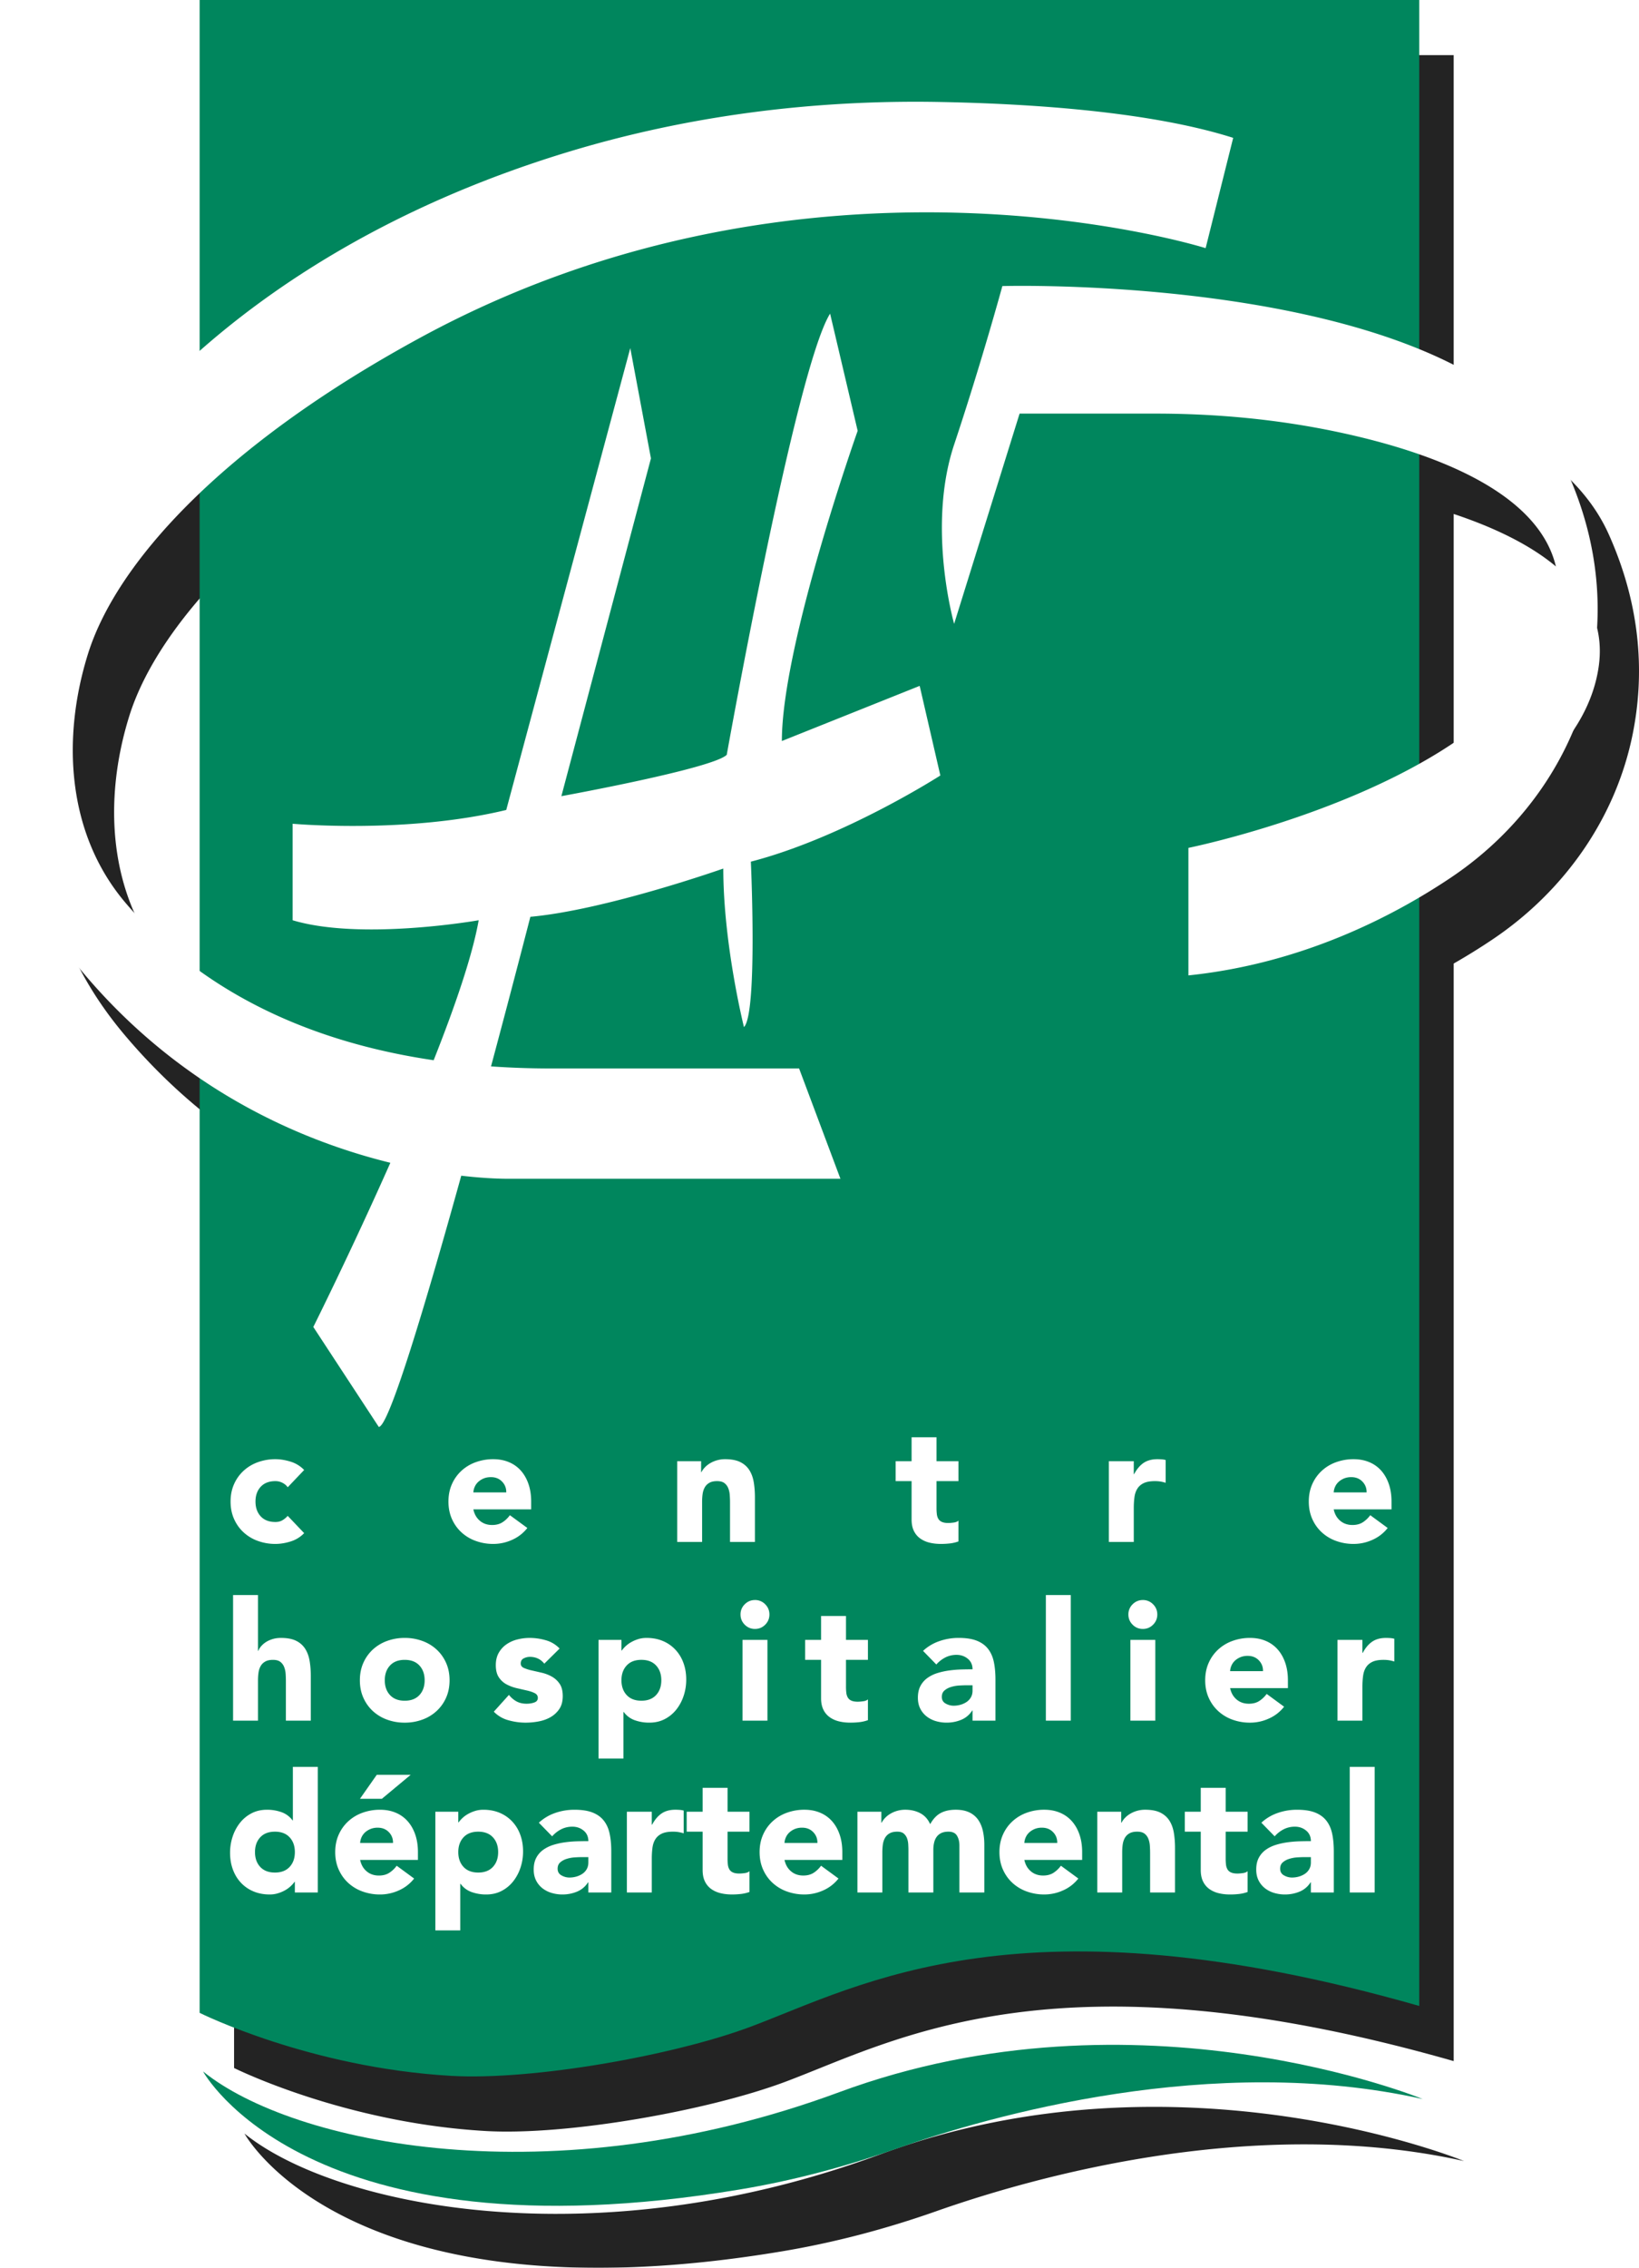 <svg xmlns="http://www.w3.org/2000/svg" width="289.206" height="400" enable-background="new 0 0 289.206 400"><filter id="a"><feGaussianBlur stdDeviation="4"/></filter><path d="M155.41 379.95c-50.944 18.834-96.465 9.12-112.271-3.634.474.863 19.137 33.338 94.617 20.815 9.325-1.544 18.493-3.964 27.441-7.113 16.9-5.958 56.014-17.119 93.134-8.851 0 0-50.288-20.67-102.921-1.216zM283.863 94.229c-4.596-10.262-14.967-17.326-27.356-22.19V9.728H41.303v64.196c-12.888 11.66-18.238 20.913-18.238 20.913s-34.664 47.673-1.216 87.54c6.165 7.344 12.791 13.217 19.454 17.898v164.479s19.332 9.666 44.366 11.113c14.444.839 39.345-3.6 52.901-8.681 19.454-7.296 47.722-23.71 117.937-3.648V169.95a111.742 111.742 0 0 0 6.82-4.23c12.658-8.487 21.825-21.436 24.792-36.379 1.957-9.86 1.678-21.885-4.256-35.113zm-242.56 87.066c-4.912-3.66-8.827-7.514-11.952-11.222-10.31-12.231-11.15-29.034-6.53-43.807 2.518-8.049 8.524-17.386 18.482-27.162v82.191zm240.737-63.357c-1.97 12.328-13.058 21.666-25.533 28.402V90.653c14.712 4.9 27.782 13.24 25.533 27.284z" fill="#232323" filter="url(#a)"/><path d="M132.491 357.458c19.453-7.295 47.722-23.71 117.937-3.648V0H35.224v355.026s19.33 9.665 44.364 11.112c14.45.836 39.352-3.598 52.903-8.68zm15.62 11.55c-50.954 18.834-96.49 9.12-112.28-3.647 0 0 18.138 33.52 94.629 20.833 9.325-1.547 18.494-3.97 27.438-7.118 16.907-5.954 56.024-17.12 93.138-8.852 0 0-50.293-20.67-102.924-1.216z" fill="#00865d"/><path d="M55.285 234.05l11.55 17.63c1.806 0 8.377-22.043 14.554-44.308 5.315.62 8.547.537 8.547.537h58.36l-7.294-19.453h-43.77c-3.683 0-7.206-.13-10.59-.365 3.975-14.828 6.942-26.384 6.942-26.384 13.374-1.216 34.044-8.51 34.044-8.51 0 13.373 3.647 27.964 3.647 27.964 2.432-2.432 1.216-29.18 1.216-29.18 16.414-4.256 33.436-15.199 33.436-15.199l-3.648-15.806-24.317 9.727c0-17.022 13.375-54.713 13.375-54.713l-4.864-20.67c-6.079 9.728-18.237 77.815-18.237 77.815-2.432 2.431-29.18 7.295-29.18 7.295l15.805-59.576-3.647-19.454-21.885 81.462c-17.63 4.255-37.692 2.431-37.692 2.431v17.022c12.159 3.648 32.828 0 32.828 0-1.097 6.218-4.176 15.188-7.944 24.69-28.494-4.192-45.098-16.759-54.466-27.873-10.309-12.23-11.148-29.037-6.526-43.81 4.939-15.783 23.27-36.53 58.602-55.746 69.303-37.69 138.606-15.806 138.606-15.806l4.863-19.453c-14.531-4.624-35.521-6.018-51.664-6.327-22.335-.427-44.649 2.385-66.014 8.91-62.2 18.998-84.152 56.993-84.152 56.993s-34.658 47.668-1.216 87.54c17.555 20.932 38.85 29.856 54.326 33.66-6.978 15.721-13.595 28.957-13.595 28.957zM276.568 83.285c-15.806-35.26-99.699-32.828-99.699-32.828s-3.647 13.375-8.51 27.965c-4.864 14.59 0 31.612 0 31.612l11.55-37.083h23.928c10.79 0 21.57 1 32.127 3.229 18.792 3.968 41.699 12.577 38.78 30.814-4.863 30.396-65.047 42.555-65.047 42.555v22.493c20.048-2.074 36.165-10.437 46.34-17.267 12.647-8.489 21.818-21.435 24.784-36.375 1.96-9.867 1.675-21.892-4.253-35.115zM135.02 282.96a2.456 2.456 0 0 0-1.804-.746c-.7 0-1.302.248-1.8.746a2.459 2.459 0 0 0-.75 1.804c0 .703.251 1.304.75 1.803.498.498 1.1.746 1.8.746.704 0 1.305-.248 1.804-.746.498-.499.746-1.1.746-1.803 0-.704-.248-1.305-.746-1.804zm34.099-21.718v-3.518h-3.869v-4.22h-4.398v4.22h-2.812v3.518h2.812v6.769c0 .782.133 1.445.396 1.994.264.546.63.992 1.1 1.333a4.68 4.68 0 0 0 1.64.747c.625.157 1.31.233 2.051.233.509 0 1.026-.028 1.556-.085a6.692 6.692 0 0 0 1.524-.353v-3.664c-.196.176-.484.288-.866.336-.382.05-.69.074-.923.074-.47 0-.844-.062-1.128-.19a1.324 1.324 0 0 1-.63-.542 2.113 2.113 0 0 1-.265-.835 9.192 9.192 0 0 1-.057-1.07v-4.747h3.869zm-90.407 38.205c.41-.919.615-1.944.615-3.077s-.205-2.159-.615-3.077-.973-1.706-1.687-2.36a7.396 7.396 0 0 0-2.52-1.509 8.934 8.934 0 0 0-3.092-.527 8.945 8.945 0 0 0-3.092.527 7.408 7.408 0 0 0-2.521 1.51 7.073 7.073 0 0 0-1.685 2.359c-.41.918-.616 1.944-.616 3.077s.205 2.158.616 3.077c.41.918.972 1.705 1.685 2.359a7.406 7.406 0 0 0 2.52 1.51 8.945 8.945 0 0 0 3.093.526 8.934 8.934 0 0 0 3.091-.527 7.394 7.394 0 0 0 2.521-1.51 7.074 7.074 0 0 0 1.687-2.358zm-4.706-.468c-.616.663-1.479.995-2.593.995s-1.978-.332-2.594-.995c-.615-.665-.923-1.534-.923-2.61 0-1.073.308-1.943.923-2.609.616-.663 1.48-.994 2.594-.994s1.977.331 2.593.994c.615.666.923 1.536.923 2.61 0 1.075-.308 1.944-.923 2.61zm16.37 22.29a6.437 6.437 0 0 0-2.211-1.525c-.861-.362-1.818-.541-2.872-.541-.51 0-.987.067-1.438.205a6.203 6.203 0 0 0-1.245.527 5.16 5.16 0 0 0-1.684 1.493h-.06v-1.875h-4.045v20.928h4.396v-8.207h.06a4.084 4.084 0 0 0 1.948 1.45 7.542 7.542 0 0 0 2.564.424c1.016 0 1.925-.21 2.726-.63a6.274 6.274 0 0 0 2.037-1.683 7.843 7.843 0 0 0 1.29-2.419c.304-.909.454-1.86.454-2.857 0-1.076-.165-2.061-.499-2.96a6.739 6.739 0 0 0-1.421-2.33zm-3.399 8.016c-.615.663-1.479.995-2.593.995-1.114 0-1.98-.332-2.595-.995-.615-.666-.923-1.534-.923-2.61 0-1.073.308-1.943.923-2.609.616-.663 1.481-.994 2.595-.994s1.978.331 2.593.994c.615.666.923 1.536.923 2.61 0 1.075-.308 1.943-.923 2.609zm10.181-26.423a4.626 4.626 0 0 0 1.54-1.436c.4-.596.6-1.352.6-2.273 0-.897-.18-1.615-.542-2.154a4.017 4.017 0 0 0-1.376-1.273 6.718 6.718 0 0 0-1.789-.69c-.634-.147-1.23-.283-1.789-.41a7.22 7.22 0 0 1-1.376-.439c-.363-.167-.542-.427-.542-.777 0-.43.175-.732.528-.909.35-.176.713-.265 1.082-.265 1.057 0 1.906.4 2.55 1.202l2.698-2.666a5.267 5.267 0 0 0-2.433-1.465 10.282 10.282 0 0 0-2.843-.41c-.742 0-1.477.093-2.197.277a5.806 5.806 0 0 0-1.92.866 4.533 4.533 0 0 0-1.35 1.493c-.341.608-.513 1.33-.513 2.17 0 .9.182 1.617.544 2.154.36.537.82.952 1.376 1.245a7.426 7.426 0 0 0 1.79.66c.634.146 1.23.285 1.786.41.558.127 1.016.285 1.378.468.36.186.542.466.542.838 0 .39-.205.658-.616.803-.41.148-.868.222-1.376.222-.665 0-1.247-.133-1.743-.396-.499-.265-.954-.65-1.365-1.159l-2.666 2.96a5.605 5.605 0 0 0 2.578 1.51c1.016.284 2.023.424 3.02.424.76 0 1.533-.071 2.316-.219.78-.145 1.483-.4 2.108-.76zm-42.316.63v-7.854c0-.957-.07-1.847-.205-2.667-.138-.82-.396-1.534-.777-2.14a3.894 3.894 0 0 0-1.598-1.421c-.683-.344-1.582-.513-2.696-.513-.527 0-1.016.067-1.465.205-.45.136-.84.313-1.172.527a3.842 3.842 0 0 0-.85.733c-.235.274-.401.546-.499.82h-.058v-9.848h-4.396v22.158h4.396v-7.094c0-.467.03-.918.088-1.347.058-.43.18-.816.366-1.157.185-.344.454-.615.806-.82s.81-.308 1.378-.308c.566 0 1 .117 1.303.35.303.234.528.537.675.91.147.371.234.777.264 1.216.028.438.044.863.044 1.273v6.977h4.396zm17.617 9.555h-5.982l-2.96 4.222h3.87l5.072-4.222zm-23.86-51.805c.45 0 .869.102 1.26.307.391.206.694.463.909.775l2.901-3.048a5.61 5.61 0 0 0-2.417-1.478c-.929-.284-1.813-.425-2.654-.425a8.944 8.944 0 0 0-3.09.527 7.405 7.405 0 0 0-2.522 1.51 7.07 7.07 0 0 0-1.685 2.359c-.41.918-.615 1.944-.615 3.077s.205 2.158.615 3.077c.41.918.972 1.705 1.685 2.358a7.406 7.406 0 0 0 2.521 1.51 8.944 8.944 0 0 0 3.091.527c.841 0 1.725-.14 2.654-.424a5.585 5.585 0 0 0 2.417-1.479l-2.901-3.048a3.824 3.824 0 0 1-.909.76c-.352.218-.772.323-1.26.323-1.113 0-1.978-.332-2.594-.995-.616-.665-.923-1.534-.923-2.61 0-1.073.307-1.943.923-2.609.616-.663 1.48-.994 2.593-.994zm45.126 3.604c0-1.133-.155-2.159-.468-3.077-.312-.919-.758-1.706-1.333-2.36a5.75 5.75 0 0 0-2.11-1.509c-.832-.353-1.755-.527-2.771-.527a8.944 8.944 0 0 0-3.091.527 7.405 7.405 0 0 0-2.522 1.51 7.072 7.072 0 0 0-1.685 2.359c-.41.918-.615 1.944-.615 3.077s.205 2.158.615 3.077c.41.918.972 1.705 1.685 2.358a7.406 7.406 0 0 0 2.522 1.51 8.944 8.944 0 0 0 3.09.527 7.991 7.991 0 0 0 3.344-.732 7.002 7.002 0 0 0 2.666-2.08l-3.08-2.256c-.369.508-.804.923-1.303 1.245-.497.322-1.109.484-1.831.484-.86 0-1.583-.25-2.169-.749-.586-.498-.967-1.166-1.143-2.006h10.199v-1.378zm-10.2-1.613c.02-.35.103-.689.25-1.011a2.63 2.63 0 0 1 .615-.85 3.28 3.28 0 0 1 .953-.6c.371-.155.802-.234 1.29-.234.8 0 1.456.262 1.964.79.508.53.75 1.163.732 1.905h-5.803zm49.684 8.735v-7.855c0-.956-.069-1.846-.205-2.666-.136-.82-.396-1.534-.777-2.14-.38-.605-.914-1.08-1.596-1.421-.684-.344-1.584-.513-2.698-.513a5.132 5.132 0 0 0-2.667.732c-.35.215-.655.458-.908.732a3.65 3.65 0 0 0-.587.821h-.057v-1.934h-4.222v14.244h4.396v-7.094c0-.467.031-.918.088-1.347.06-.43.182-.816.368-1.157.186-.344.453-.615.806-.82.35-.206.81-.308 1.376-.308.568 0 1.002.117 1.305.35s.527.537.675.91c.145.371.234.777.262 1.215.031.44.046.864.046 1.274v6.977h4.395zm-61.266 49.272a5.743 5.743 0 0 0-2.108-1.51c-.83-.353-1.756-.527-2.772-.527a8.948 8.948 0 0 0-3.09.527 7.407 7.407 0 0 0-2.522 1.51 7.07 7.07 0 0 0-1.685 2.359c-.41.918-.616 1.944-.616 3.077s.206 2.158.616 3.076.972 1.706 1.685 2.36a7.409 7.409 0 0 0 2.521 1.51 8.948 8.948 0 0 0 3.091.526 8 8 0 0 0 3.344-.732 7.018 7.018 0 0 0 2.667-2.08l-3.077-2.256a4.9 4.9 0 0 1-1.307 1.245c-.496.322-1.107.484-1.832.484-.859 0-1.584-.25-2.168-.749-.587-.498-.967-1.166-1.144-2.006h10.2v-1.378c0-1.133-.157-2.159-.467-3.077-.315-.919-.759-1.706-1.336-2.36zm-8.397 3.823c.02-.35.103-.69.25-1.011.146-.322.351-.606.615-.85.263-.243.582-.443.954-.6a3.327 3.327 0 0 1 1.288-.234c.801 0 1.455.262 1.965.79.506.529.75 1.163.73 1.905h-5.802zm67.474-21.571h4.396v-14.244h-4.396v14.244zm-79.343 17.586h-.059a4.108 4.108 0 0 0-1.95-1.45 7.537 7.537 0 0 0-2.564-.425c-1.016 0-1.925.21-2.726.63-.801.42-1.48.98-2.037 1.684a7.866 7.866 0 0 0-1.29 2.418 8.973 8.973 0 0 0-.454 2.857c0 1.076.166 2.064.499 2.96.332.9.806 1.677 1.422 2.33a6.366 6.366 0 0 0 2.212 1.525c.86.362 1.817.541 2.873.541.487 0 .962-.066 1.421-.205.46-.136.88-.312 1.26-.527a5.19 5.19 0 0 0 1.686-1.493h.058v1.875h4.044v-22.158h-4.395v9.438zm-.572 8.207c-.615.663-1.48.995-2.594.995s-1.978-.332-2.593-.995c-.616-.666-.923-1.534-.923-2.61 0-1.073.307-1.943.923-2.609.615-.663 1.48-.994 2.593-.994s1.979.331 2.594.994c.616.666.923 1.536.923 2.61 0 1.075-.307 1.943-.923 2.609zm55.423-8.179c-.498-.625-1.164-1.1-1.994-1.421-.83-.322-1.889-.482-3.18-.482-1.173 0-2.306.188-3.398.57a8.093 8.093 0 0 0-2.874 1.715l2.344 2.404a5.428 5.428 0 0 1 1.598-1.247 4.329 4.329 0 0 1 1.978-.454c.763 0 1.421.23 1.98.69.555.458.834 1.078.834 1.86-.606 0-1.264.01-1.977.029-.713.021-1.426.079-2.14.176-.713.098-1.402.248-2.067.454a6.158 6.158 0 0 0-1.773.865c-.517.372-.928.84-1.23 1.408-.303.567-.456 1.259-.456 2.08 0 .722.138 1.359.41 1.905a4.08 4.08 0 0 0 1.114 1.379 4.89 4.89 0 0 0 1.627.835 6.687 6.687 0 0 0 1.92.276c.899 0 1.753-.164 2.564-.496a4.148 4.148 0 0 0 1.95-1.643h.058v1.789h4.045v-7.24c0-1.192-.097-2.241-.293-3.15-.195-.909-.541-1.674-1.04-2.302zm-2.712 7.387c0 .448-.093.84-.279 1.171a2.392 2.392 0 0 1-.746.82c-.313.218-.67.382-1.069.5-.4.118-.818.176-1.247.176-.49 0-.957-.127-1.408-.382-.448-.253-.672-.644-.672-1.171 0-.489.16-.87.484-1.142.322-.275.713-.48 1.171-.616a6.168 6.168 0 0 1 1.436-.25c.498-.029.913-.043 1.245-.043h1.085v.937zm112.458-13.159h-4.398v4.22h-2.812v3.518h2.812v6.769c0 .782.134 1.445.396 1.994.265.546.63.992 1.1 1.333s1.016.592 1.64.747c.625.157 1.31.233 2.052.233.508 0 1.025-.028 1.555-.086a6.684 6.684 0 0 0 1.524-.353v-3.663c-.196.176-.484.288-.866.336-.381.05-.69.074-.923.074-.47 0-.844-.062-1.128-.19a1.325 1.325 0 0 1-.63-.542 2.11 2.11 0 0 1-.265-.835 9.164 9.164 0 0 1-.057-1.07v-4.747h3.869v-3.519h-3.869v-4.219zm-16.813-11.842h4.396v-14.244h-4.396v14.244zm4-20.532a2.456 2.456 0 0 0-1.803-.746c-.701 0-1.302.248-1.8.746a2.458 2.458 0 0 0-.75 1.804c0 .703.25 1.304.75 1.803.498.498 1.099.746 1.8.746.704 0 1.305-.248 1.803-.746.499-.499.747-1.1.747-1.803 0-.704-.248-1.305-.747-1.804zm23.122 18.07l-3.077-2.256a4.927 4.927 0 0 1-1.305 1.245c-.498.322-1.11.484-1.832.484-.86 0-1.583-.25-2.17-.749-.585-.498-.966-1.166-1.143-2.006h10.2v-1.378c0-1.133-.156-2.159-.468-3.077-.313-.918-.759-1.706-1.334-2.36a5.752 5.752 0 0 0-2.11-1.509c-.83-.353-1.754-.527-2.77-.527a8.957 8.957 0 0 0-3.093.527 7.387 7.387 0 0 0-2.519 1.51 7.044 7.044 0 0 0-1.686 2.359c-.41.918-.616 1.944-.616 3.077s.205 2.158.616 3.077c.41.918.97 1.705 1.686 2.359a7.385 7.385 0 0 0 2.519 1.51 8.957 8.957 0 0 0 3.093.526 7.99 7.99 0 0 0 3.342-.732 7 7 0 0 0 2.667-2.08zm-9.276-7.284c.145-.322.35-.606.615-.849.262-.243.58-.444.952-.601a3.332 3.332 0 0 1 1.29-.234c.8 0 1.455.263 1.963.79.508.53.751 1.164.732 1.905h-5.803c.02-.35.103-.689.25-1.01zm27.254-4.849c-.975 0-1.786.22-2.432.658-.645.44-1.2 1.1-1.67 1.978h-.06v-2.285h-4.396v14.244h4.396v-5.949c0-.703.04-1.35.12-1.934.076-.587.248-1.09.512-1.51.263-.42.64-.749 1.129-.983.486-.233 1.152-.35 1.991-.35.334 0 .651.024.954.071.303.05.61.124.923.22v-4.014a3.665 3.665 0 0 0-.703-.117c-.255-.02-.508-.029-.764-.029zm-10.541 32.21c-.499-.626-1.164-1.1-1.994-1.422-.83-.322-1.89-.482-3.18-.482-1.173 0-2.306.188-3.398.57a8.093 8.093 0 0 0-2.875 1.715l2.345 2.404a5.429 5.429 0 0 1 1.598-1.247 4.33 4.33 0 0 1 1.977-.454c.764 0 1.422.23 1.98.69.556.458.835 1.078.835 1.86-.606 0-1.264.01-1.977.029a20.22 20.22 0 0 0-2.14.176 13 13 0 0 0-2.068.454c-.663.207-1.254.493-1.772.865s-.928.84-1.23 1.408c-.304.567-.456 1.259-.456 2.08 0 .722.138 1.359.41 1.905a4.08 4.08 0 0 0 1.114 1.379 4.89 4.89 0 0 0 1.626.835 6.687 6.687 0 0 0 1.92.276c.9 0 1.754-.164 2.565-.496a4.148 4.148 0 0 0 1.95-1.643h.058v1.789h4.045v-7.24c0-1.192-.098-2.241-.293-3.15-.196-.909-.542-1.674-1.04-2.302zm-2.712 7.386c0 .448-.093.84-.28 1.171a2.394 2.394 0 0 1-.746.82c-.312.218-.67.382-1.068.5-.401.118-.818.176-1.248.176-.489 0-.956-.127-1.407-.382-.448-.253-.673-.644-.673-1.171 0-.489.16-.87.485-1.142.322-.275.713-.48 1.17-.616a6.166 6.166 0 0 1 1.437-.25c.498-.029.913-.043 1.245-.043h1.085v.937zm-35.647-70.77v14.245h4.396v-5.949c0-.703.04-1.35.119-1.934.076-.587.248-1.09.513-1.51.262-.42.64-.749 1.128-.983.487-.233 1.152-.35 1.992-.35.334 0 .65.024.954.071.303.05.61.124.923.22v-4.015a3.668 3.668 0 0 0-.704-.116c-.255-.02-.508-.029-.763-.029-.976 0-1.786.22-2.433.658-.644.44-1.2 1.1-1.67 1.978h-.06v-2.285h-4.395zm42.504 76.075h4.396v-22.158h-4.396v22.158zm4.03-62.212a7.001 7.001 0 0 0 2.667-2.08l-3.077-2.256a4.929 4.929 0 0 1-1.304 1.245c-.499.322-1.11.484-1.832.484-.861 0-1.584-.25-2.17-.749-.585-.498-.967-1.166-1.143-2.006h10.199v-1.378c0-1.133-.155-2.159-.468-3.077-.312-.919-.758-1.706-1.333-2.36a5.752 5.752 0 0 0-2.11-1.509c-.83-.353-1.754-.527-2.77-.527a8.957 8.957 0 0 0-3.094.527 7.382 7.382 0 0 0-2.518 1.51 7.038 7.038 0 0 0-1.687 2.359c-.41.918-.615 1.944-.615 3.077s.205 2.158.615 3.077c.41.918.971 1.705 1.687 2.358a7.383 7.383 0 0 0 2.518 1.51 8.957 8.957 0 0 0 3.094.527 7.99 7.99 0 0 0 3.342-.732zm-6.609-9.364c.146-.322.35-.606.616-.85.262-.242.58-.443.951-.6a3.33 3.33 0 0 1 1.29-.234c.8 0 1.456.262 1.964.79.508.53.751 1.163.732 1.905h-5.803c.019-.35.102-.689.25-1.011zM119.172 319.2c-.976 0-1.787.22-2.433.66-.644.438-1.2 1.099-1.67 1.976h-.06v-2.285h-4.395v14.245h4.396v-5.949c0-.704.04-1.35.119-1.934.076-.587.248-1.09.513-1.51.262-.42.64-.749 1.128-.983.487-.233 1.152-.35 1.992-.35.334 0 .65.023.954.071.303.05.61.124.923.22v-4.015a3.662 3.662 0 0 0-.704-.116 10.19 10.19 0 0 0-.763-.03zm87.18 1.935c-.38-.606-.914-1.08-1.596-1.421-.684-.344-1.583-.513-2.697-.513a5.129 5.129 0 0 0-2.667.732 4.23 4.23 0 0 0-.909.732 3.648 3.648 0 0 0-.586.82h-.058v-1.934h-4.221v14.245h4.396v-7.094c0-.467.03-.918.088-1.347.06-.43.181-.816.367-1.157a2.08 2.08 0 0 1 .806-.82c.35-.206.811-.308 1.377-.308.567 0 1.001.117 1.304.35s.527.537.675.909c.146.372.234.777.263 1.216.03.44.045.864.045 1.274v6.977h4.396v-7.855c0-.956-.07-1.846-.206-2.666-.135-.82-.395-1.534-.777-2.14zm-59.524.103a5.753 5.753 0 0 0-2.11-1.51c-.831-.353-1.754-.527-2.77-.527a8.957 8.957 0 0 0-3.094.527 7.384 7.384 0 0 0-2.518 1.51 7.04 7.04 0 0 0-1.687 2.359c-.41.918-.615 1.944-.615 3.077s.205 2.158.615 3.076.97 1.706 1.687 2.36a7.385 7.385 0 0 0 2.518 1.51 8.957 8.957 0 0 0 3.094.526 7.99 7.99 0 0 0 3.341-.732 7 7 0 0 0 2.667-2.08l-3.077-2.256a4.929 4.929 0 0 1-1.304 1.245c-.499.322-1.11.484-1.832.484-.861 0-1.584-.25-2.17-.749-.585-.498-.967-1.166-1.143-2.006h10.199v-1.378c0-1.133-.155-2.159-.468-3.077-.312-.919-.758-1.706-1.333-2.36zm-8.398 3.823c.019-.35.102-.69.25-1.011.146-.322.35-.606.616-.85a3.24 3.24 0 0 1 .951-.6 3.331 3.331 0 0 1 1.29-.234c.8 0 1.455.262 1.964.79.508.529.75 1.163.732 1.905h-5.803zm14.717-21.66v-3.663c-.196.177-.484.289-.866.336-.382.05-.69.074-.923.074-.47 0-.844-.062-1.128-.19a1.324 1.324 0 0 1-.63-.542 2.11 2.11 0 0 1-.265-.835 9.163 9.163 0 0 1-.057-1.07v-4.747h3.869v-3.518h-3.869v-4.22h-4.398v4.22h-2.812v3.518h2.812v6.769c0 .782.133 1.445.396 1.994a3.5 3.5 0 0 0 1.1 1.333c.47.341 1.016.592 1.64.747.625.157 1.31.233 2.052.233.508 0 1.025-.028 1.555-.085a6.692 6.692 0 0 0 1.524-.353zm-33.98-12.44a6.435 6.435 0 0 0-2.211-1.525c-.861-.362-1.818-.54-2.872-.54-.51 0-.988.066-1.438.204a6.207 6.207 0 0 0-1.246.527 5.159 5.159 0 0 0-1.683 1.493h-.06v-1.874h-4.045v20.927h4.396v-8.207h.06a4.084 4.084 0 0 0 1.948 1.45 7.542 7.542 0 0 0 2.564.424c1.016 0 1.925-.21 2.726-.63a6.273 6.273 0 0 0 2.037-1.683 7.844 7.844 0 0 0 1.29-2.419c.303-.908.454-1.86.454-2.857 0-1.076-.165-2.06-.499-2.96a6.74 6.74 0 0 0-1.421-2.33zm-3.4 8.016c-.615.663-1.478.995-2.592.995s-1.98-.332-2.595-.995c-.615-.665-.923-1.534-.923-2.61 0-1.073.308-1.943.923-2.609.615-.663 1.481-.994 2.595-.994s1.977.331 2.593.994c.615.666.923 1.536.923 2.61 0 1.075-.308 1.944-.923 2.61zm12.612 16.355h-4.399v4.22h-2.812v3.518h2.812v6.769c0 .782.134 1.445.396 1.994.265.546.63.992 1.1 1.333s1.016.592 1.64.747c.626.157 1.31.233 2.052.233.508 0 1.026-.028 1.555-.086a6.684 6.684 0 0 0 1.524-.353v-3.663c-.195.176-.484.288-.865.336a7.39 7.39 0 0 1-.924.074c-.47 0-.844-.062-1.128-.19a1.325 1.325 0 0 1-.63-.542 2.11 2.11 0 0 1-.264-.835 9.148 9.148 0 0 1-.057-1.07v-4.747h3.868v-3.519h-3.868v-4.219zm60.769 5.906a5.753 5.753 0 0 0-2.111-1.51c-.83-.353-1.753-.527-2.77-.527a8.956 8.956 0 0 0-3.093.527 7.384 7.384 0 0 0-2.519 1.51 7.042 7.042 0 0 0-1.686 2.359c-.41.918-.615 1.944-.615 3.077s.205 2.158.615 3.076c.41.919.97 1.706 1.686 2.36a7.386 7.386 0 0 0 2.52 1.51 8.956 8.956 0 0 0 3.093.526 7.99 7.99 0 0 0 3.341-.732 6.999 6.999 0 0 0 2.667-2.08l-3.077-2.256a4.928 4.928 0 0 1-1.305 1.245c-.498.322-1.109.484-1.831.484-.861 0-1.584-.25-2.171-.749-.584-.498-.966-1.166-1.142-2.006h10.199v-1.378c0-1.133-.155-2.159-.468-3.077-.312-.919-.758-1.706-1.333-2.36zm-8.398 3.823c.019-.35.102-.69.25-1.011.145-.322.35-.606.615-.85.263-.243.58-.443.952-.6a3.331 3.331 0 0 1 1.29-.234c.8 0 1.455.262 1.964.79.508.529.75 1.163.732 1.905h-5.803zm8.192-43.73h-4.396v22.159h4.396v-22.158zm-14.623 9.467c-.499-.625-1.164-1.1-1.994-1.421-.83-.322-1.89-.482-3.18-.482a10.23 10.23 0 0 0-3.399.57 8.094 8.094 0 0 0-2.873 1.715l2.344 2.404a5.426 5.426 0 0 1 1.598-1.247 4.33 4.33 0 0 1 1.977-.453c.764 0 1.422.229 1.98.689.556.458.835 1.078.835 1.86-.606 0-1.264.01-1.977.029a20.2 20.2 0 0 0-2.14.177c-.713.097-1.402.248-2.068.453a6.164 6.164 0 0 0-1.772.865c-.518.373-.928.84-1.23 1.408-.304.567-.456 1.26-.456 2.08 0 .722.138 1.36.41 1.905a4.083 4.083 0 0 0 1.114 1.379 4.89 4.89 0 0 0 1.627.835 6.688 6.688 0 0 0 1.92.276c.899 0 1.753-.164 2.564-.496a4.149 4.149 0 0 0 1.95-1.643h.058v1.789h4.045v-7.24c0-1.192-.098-2.241-.293-3.15-.196-.909-.542-1.674-1.04-2.302zm-2.712 7.387c0 .449-.093.84-.28 1.171a2.396 2.396 0 0 1-.746.82 3.67 3.67 0 0 1-1.068.5c-.401.119-.818.176-1.248.176-.489 0-.956-.127-1.407-.382-.448-.253-.672-.644-.672-1.17 0-.49.16-.871.484-1.143.322-.275.713-.48 1.17-.616.459-.138.938-.222 1.437-.25s.913-.043 1.245-.043h1.085v.937zm1.012 22.817a3.97 3.97 0 0 0-1.553-1.32c-.656-.321-1.462-.481-2.419-.481-1.056 0-1.944.195-2.666.584-.725.391-1.34 1.047-1.849 1.966-.39-.88-.97-1.524-1.743-1.935-.77-.41-1.656-.615-2.653-.615a5.133 5.133 0 0 0-2.667.732 4.23 4.23 0 0 0-.908.732 3.648 3.648 0 0 0-.587.82h-.057v-1.934h-4.222v14.245h4.396v-7.094c0-.467.031-.918.088-1.347.06-.43.182-.816.368-1.157a2.08 2.08 0 0 1 .806-.82c.35-.206.81-.308 1.376-.308.508 0 .894.117 1.16.35.262.234.453.518.57.85.119.333.185.684.204 1.056.02.37.031.685.031.937v7.533h4.396v-7.533c0-.429.043-.84.132-1.23.088-.392.233-.733.438-1.026.208-.293.48-.522.823-.69.341-.164.766-.247 1.274-.247.723 0 1.226.238 1.51.718.284.477.424 1.05.424 1.712v8.296h4.396v-8.413c0-.858-.083-1.665-.248-2.416-.167-.754-.439-1.407-.82-1.965z" fill="#fff"/></svg>